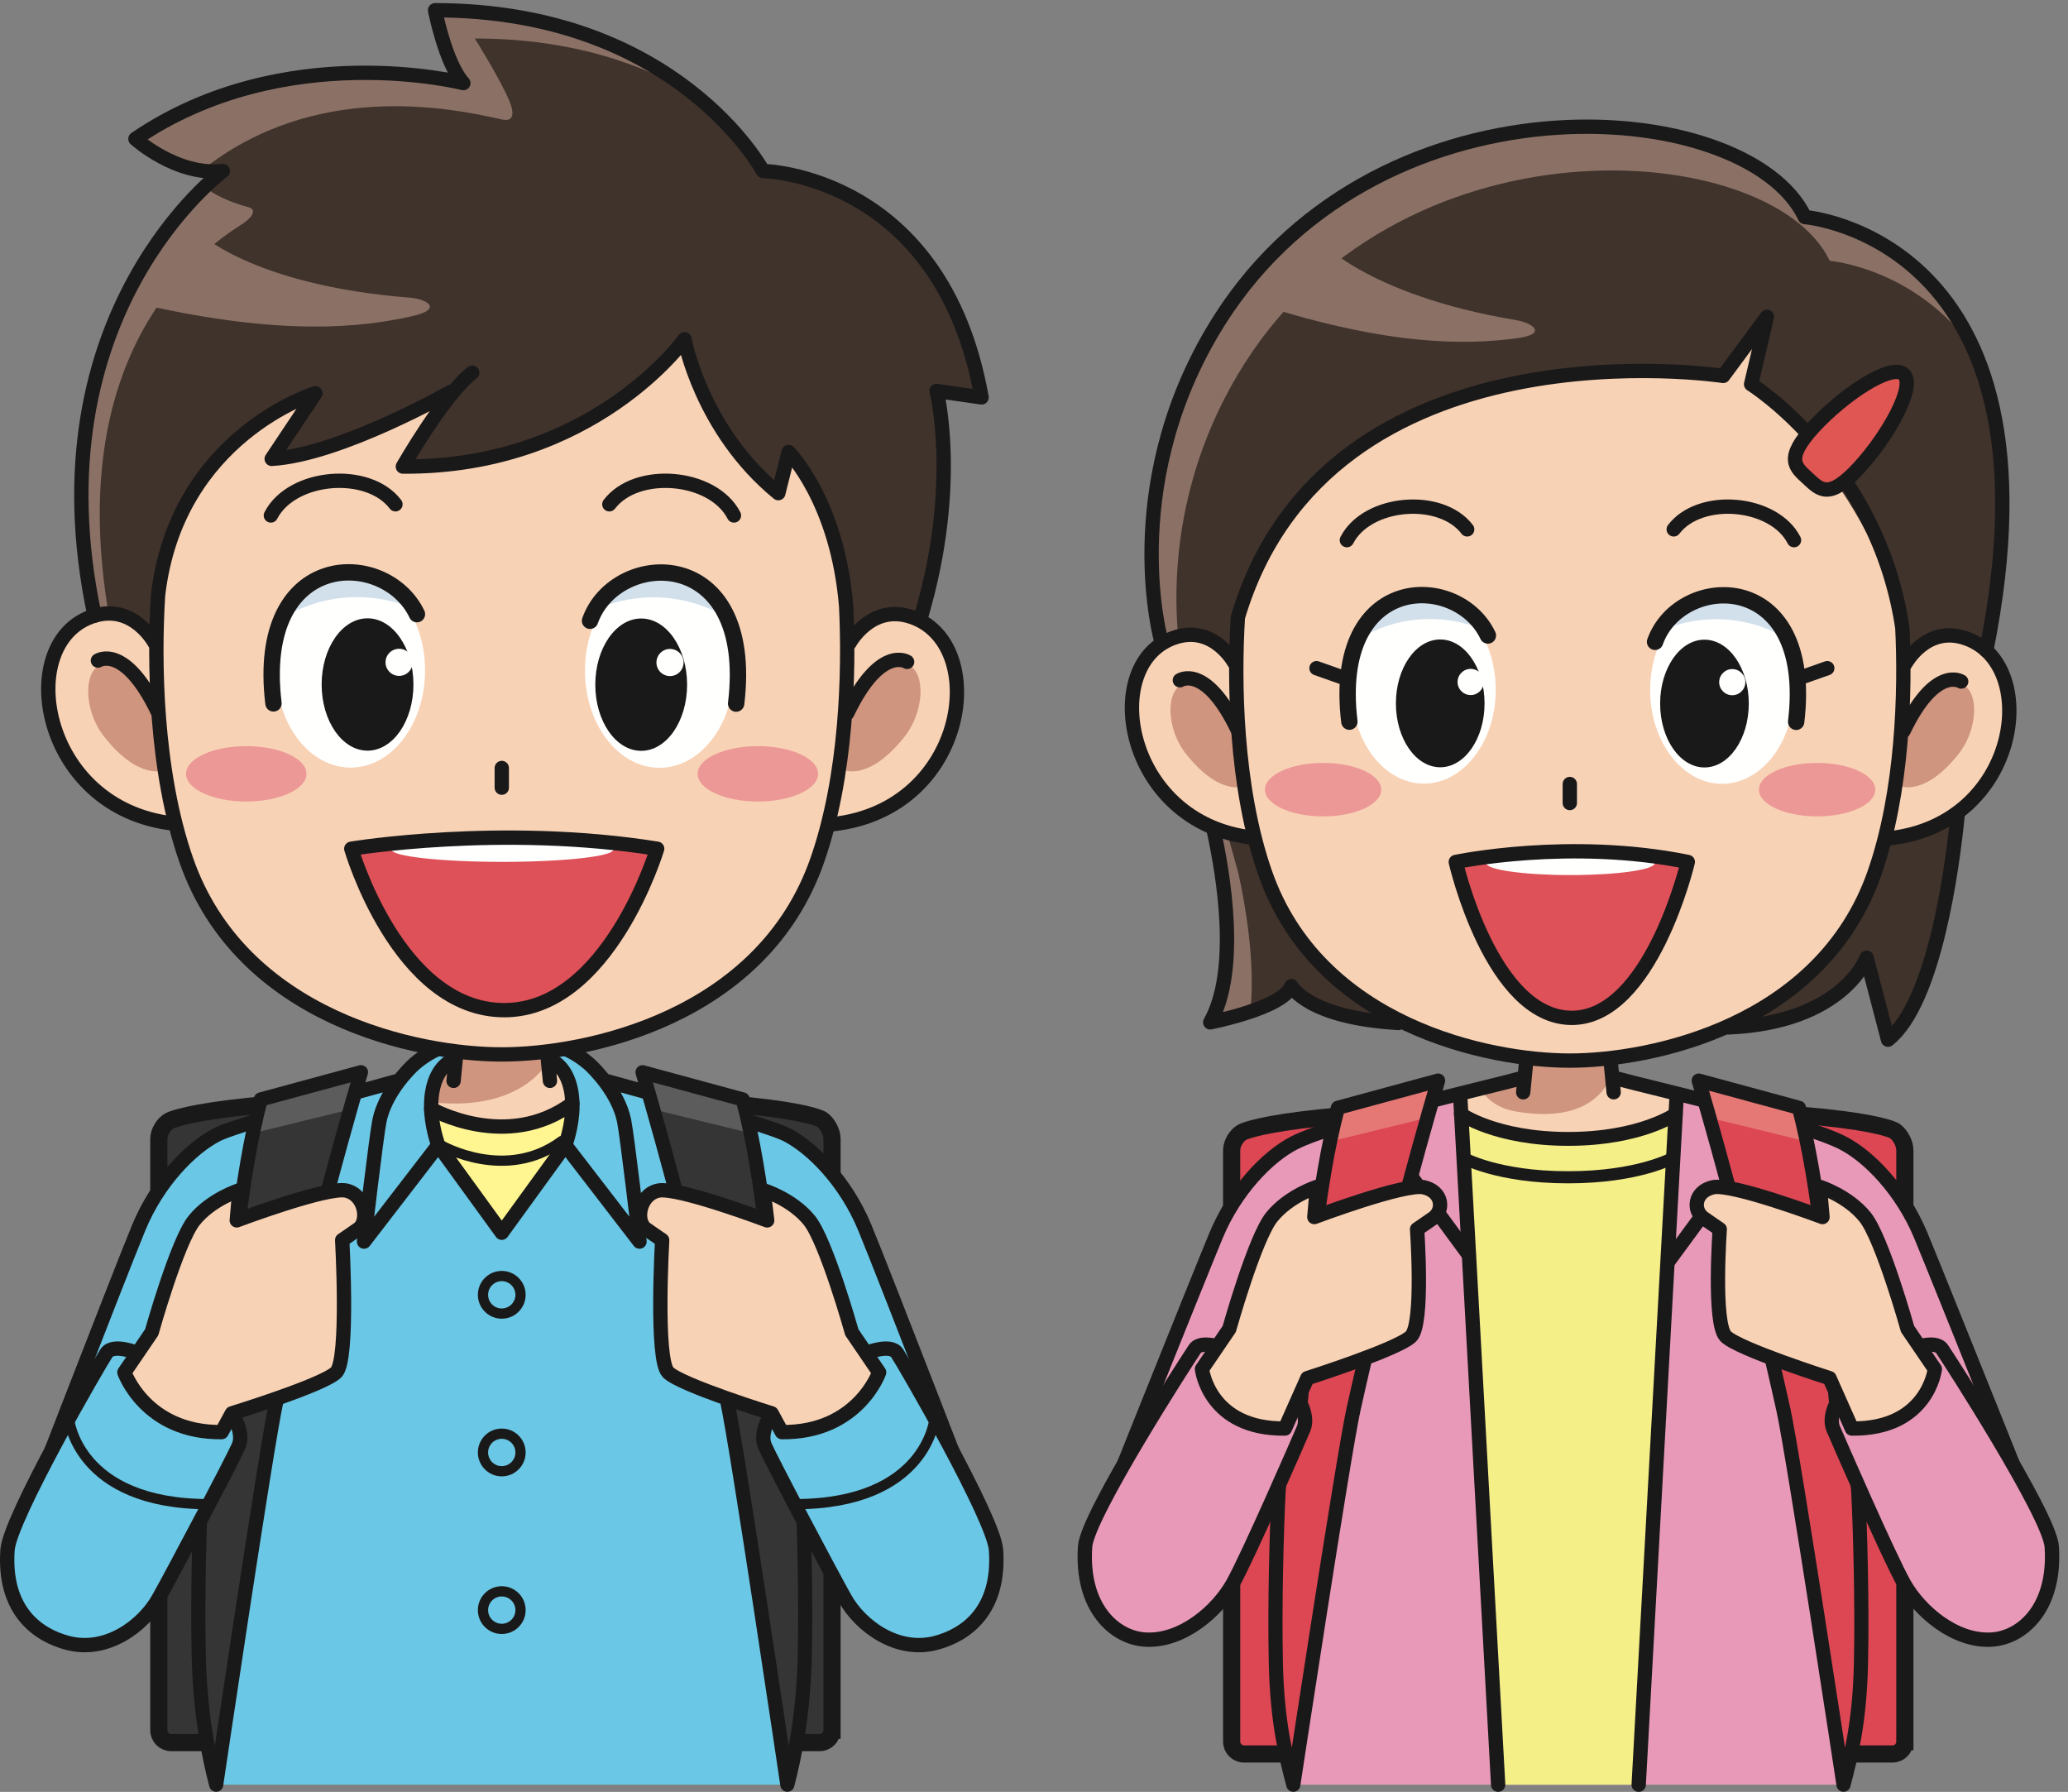 <?xml version="1.0" encoding="UTF-8"?>
<!DOCTYPE svg  PUBLIC '-//W3C//DTD SVG 1.1//EN'  'http://www.w3.org/Graphics/SVG/1.1/DTD/svg11.dtd'>
<svg version="1.1" viewBox="0 0 808 700" xmlns="http://www.w3.org/2000/svg">
<rect x="0" y="0" width="808" height="700" fill="#808080" stroke="none"/>
<path d="m325.08 675.94c0 2.648-2.164 4.812-4.812 4.812h-253.4c-2.648 0-4.812-2.164-4.812-4.812v-231.06c0-2.644 1.908-5.828 4.244-7.076 0 0 17.528-9.38 129.64-9.38 112.1 0 125.17 8.932 125.17 8.932 2.184 1.492 3.972 4.88 3.972 7.524v231.06" fill="#343534"/>
<path d="m325.08 675.94c0 2.648-2.164 4.812-4.812 4.812h-253.4c-2.648 0-4.812-2.164-4.812-4.812v-231.06c0-2.644 1.908-5.828 4.244-7.076 0 0 17.528-9.38 129.64-9.38 112.1 0 125.17 8.932 125.17 8.932 2.184 1.492 3.972 4.88 3.972 7.524v231.06z" fill-opacity="0" stroke="#1A1919" stroke-width="6.712"/>
<path d="m385.52 602.45c-15.972-42.144-52.572-132.86-52.572-132.86s-16.368-23.624-26.412-26.368c-7.48-2.044-42.16-11.724-67.388-19.552 0 0-11.424-12.22-16.372-14.088l-47.832-2.832c-3.652 1.376-18.848 15.292-18.848 15.292-25.468 8.14-60.976 18.952-69.128 21.18-9.48 2.592-27.2 25.352-27.2 25.352l-44.504 110.55 70.344 0.832v117.24h220.09v-114.65l16.58 0.196 63.244 19.704" fill="#6AC7E5"/>
<path d="m178.94 404.65-1.012 11.788-5.448 1.296s-4.044 9.156-2.56 16.68c3.736 3.528 22.044 5.688 26.62 5.688 6.296 0 27.108-9.06 27.108-9.06l-2.78-11.444-5.992-4.516-0.856-11.1" fill="#F8D2B5"/>
<path d="m178.44 395.95h36.092l0.304 17.556s-9.236 20.74-45.252 17.196l1.644-11.112 6.06-2.876 1.152-20.764" fill="#CF957E"/>
<path d="m168.49 433.19s29.536 16.892 55.14-2.148l-2.764 16.328-24.816 34.204-24.816-34.204-2.744-14.18" fill="#FFF691"/>
<path d="m744.25 680.39c0 2.644-2.168 4.808-4.812 4.808h-253.4c-2.644 0-4.808-2.164-4.808-4.808v-231.06c0-2.648 1.908-5.832 4.24-7.08 0 0 17.532-9.38 129.64-9.38 112.11 0 125.17 8.932 125.17 8.932 2.188 1.496 3.976 4.88 3.976 7.528v231.06" fill="#DD4754"/>
<path d="m744.25 680.39c0 2.644-2.168 4.808-4.812 4.808h-253.4c-2.644 0-4.808-2.164-4.808-4.808v-231.06c0-2.648 1.908-5.832 4.24-7.08 0 0 17.532-9.38 129.64-9.38 112.11 0 125.17 8.932 125.17 8.932 2.188 1.496 3.976 4.88 3.976 7.528v231.06z" fill-opacity="0" stroke="#1A1919" stroke-width="6.712"/>
<path d="m595.14 421.01c-15.636 4.32-72.98 17.088-89.46 25.46-10.22 5.192-23.22 18.528-30.556 36.192-7.332 17.664-48.664 120.99-48.664 120.99l10.68 5.548 65.5-31 2.816 119h215.08l5.604-115 73.016 21.452s-41.332-103.32-48.664-120.99c-7.336-17.664-20.336-31-30.556-36.192-16.48-8.372-73.824-21.14-89.46-25.46" fill="#E999B8"/>
<path d="m640.26 697.2h-54.92l-14.848-264.34h85.012l-15.244 264.34" fill="#F5EF88"/>
<path d="m598.11 409.1-1.008 11.784-26.204 5.808 0.128 10.904s29.612 7.848 44.688 6.952c15.272-0.908 39.648-8.16 39.648-8.16l0.444-8.864-25.332-7.332-1.712-11.092" fill="#F8D2B5"/>
<path d="m597.5 400.4h32.372l0.272 17.56s-3.588 22.072-37.776 16.264c-10.244-1.744-13.36-8.196-13.36-8.196l17.464-4.864 1.028-20.764" fill="#CF957E"/>
<path d="m538.54 442.13 35.316 48.064m113.58-45.844-35.316 48.068" fill-opacity="0" stroke="#1A1919" stroke-linecap="round" stroke-linejoin="round" stroke-width="5.6"/>
<path d="m203.38 505.82c0 4.052-3.284 7.336-7.336 7.336-4.048 0-7.332-3.284-7.332-7.336 0-4.044 3.284-7.332 7.332-7.332 4.052 0 7.336 3.288 7.336 7.332zm0 61.588c0 4.052-3.284 7.336-7.336 7.336-4.048 0-7.332-3.284-7.332-7.336 0-4.048 3.284-7.332 7.332-7.332 4.052 0 7.336 3.284 7.336 7.332zm0 61.584c0 4.052-3.284 7.336-7.336 7.336-4.048 0-7.332-3.284-7.332-7.336 0-4.044 3.284-7.332 7.332-7.332 4.052 0 7.336 3.288 7.336 7.332z" fill-opacity="0" stroke="#1A1919" stroke-width="4"/>
<path d="m236.73 422.25c25.772 7.12 63.352 17.324 70.54 20.976 10.22 5.192 23.22 18.528 30.552 36.192 7.336 17.664 48.668 124.66 48.668 124.66m-231.12-181.83c-25.776 7.12-63.352 17.324-70.544 20.976-10.22 5.192-23.216 18.528-30.552 36.192-7.332 17.664-48.668 124.66-48.668 124.66m173.33-199.43-1.712 17.596m0-8.272s-8.772 2.692-8.772 18.176c0 7.756 2.78 15.22 2.78 15.22l-29 37.664s4.76-41.08 6.04-47.284c2.212-10.732 11.264-20.056 13.848-22.276 7.652-6.56 15.152-7.724 15.152-7.724m35.888-3.1 1.712 17.596m0-8.272s8.772 2.692 8.772 18.176c0 7.756-2.78 15.22-2.78 15.22l29 37.664s-4.76-41.08-6.036-47.284c-2.212-10.732-11.264-20.056-13.852-22.276-7.652-6.56-15.148-7.724-15.148-7.724m6.036 39.62-24.816 34.204-24.816-34.204" fill-opacity="0" stroke="#1A1919" stroke-linecap="round" stroke-linejoin="round" stroke-width="5.6"/>
<path d="m84.468 697.2s19.572-132.08 23.5-149.79c10.7-48.248 23.972-97.696 33.072-128.54l-39.156 10.628c-7.956 29.968-11.828 72.86-14.268 112.41-0.808 13.188-8.32 25.712-8.912 37.552-0.736 14.668-1.572 43.744-1.056 67.224 0.492 22.56 3.964 39.712 6.82 50.508" fill="#343534"/>
<path d="m98.756 442.72 37-9.064 4.22-14.976-38.556 10.716-2.664 13.324" fill="#5B5C5B"/>
<path d="m84.468 697.2s19.572-132.08 23.5-149.79c10.7-48.248 23.972-97.696 33.072-128.54l-39.156 10.628c-7.956 29.968-11.828 72.86-14.268 112.41-0.808 13.188-8.32 25.712-8.912 37.552-0.736 14.668-1.572 43.744-1.056 67.224 0.492 22.56 3.964 39.712 6.82 50.508z" fill-opacity="0" stroke="#1A1919" stroke-linecap="round" stroke-linejoin="round" stroke-width="5.532"/>
<path d="m307.63 697.2s-19.572-132.08-23.496-149.79c-10.704-48.248-23.976-97.696-33.076-128.54l39.16 10.628c7.956 29.968 11.828 72.86 14.264 112.41 0.812 13.188 8.324 25.712 8.916 37.552 0.732 14.668 1.568 43.744 1.056 67.224-0.496 22.56-3.968 39.712-6.824 50.508" fill="#343534"/>
<path d="m293.34 442.72-37-9.064-4.22-14.976 38.556 10.716 2.664 13.324" fill="#5B5C5B"/>
<path d="m307.63 697.2s-19.572-132.08-23.496-149.79c-10.704-48.248-23.976-97.696-33.076-128.54l39.16 10.628c7.956 29.968 11.828 72.86 14.264 112.41 0.812 13.188 8.324 25.712 8.916 37.552 0.732 14.668 1.568 43.744 1.056 67.224-0.496 22.56-3.968 39.712-6.824 50.508z" fill-opacity="0" stroke="#1A1919" stroke-linecap="round" stroke-linejoin="round" stroke-width="5.532"/>
<path d="m53.752 528.57s-9.48-3.892-12.148 0c-2.664 3.892-37.812 64.58-38.664 76.892-1.668 24 11.964 33.304 23.48 36.344 15.208 4.02 29.52-6.676 35.52-17.344s29.064-54.364 31.328-59.668c2.268-5.308-2.664-12.668-2.664-12.668l-36.852-23.556" fill="#6AC7E5"/>
<path d="m53.752 528.57s-9.48-3.892-12.148 0c-2.664 3.892-37.812 64.58-38.664 76.892-1.668 24 11.964 33.304 23.48 36.344 15.208 4.02 29.52-6.676 35.52-17.344s29.064-54.364 31.328-59.668c2.268-5.308-2.664-12.668-2.664-12.668l-36.852-23.556z" fill-opacity="0" stroke="#1A1919" stroke-linecap="round" stroke-linejoin="round" stroke-width="5.6"/>
<path d="m86.604 559.46 4-7.336s35.76-11.016 40.76-16.016 2.332-51.664 2.332-51.664 2-1.336 6.296-4.336c4.292-3 2.704-13.332-4.708-15s-42.776 11.632-42.776 11.632l1.028-11.776s-11.016 3.496-17.68 11.784c-6.668 8.288-16.584 43.712-16.584 43.712l-10.668 15.664s8.252 23.652 38 23.336" fill="#F8D2B5"/>
<path d="m86.604 559.46 4-7.336s35.76-11.016 40.76-16.016 2.332-51.664 2.332-51.664 2-1.336 6.296-4.336c4.292-3 2.704-13.332-4.708-15s-42.776 11.632-42.776 11.632l1.028-11.776s-11.016 3.496-17.68 11.784c-6.668 8.288-16.584 43.712-16.584 43.712l-10.668 15.664s8.252 23.652 38 23.336z" fill-opacity="0" stroke="#1A1919" stroke-linecap="round" stroke-linejoin="round" stroke-width="5.6"/>
<path d="m26.928 554.06s2.928 33.544 54.708 33.544" fill-opacity="0" stroke="#1A1919" stroke-linecap="round" stroke-linejoin="round" stroke-width="4"/>
<path d="m168.49 433.19s29.536 16.892 55.14-2.148" fill-opacity="0" stroke="#1A1919" stroke-linecap="round" stroke-linejoin="round" stroke-width="5.6"/>
<path d="m172.67 447.57s25.056 14.328 46.784-1.824" fill-opacity="0" stroke="#1A1919" stroke-linecap="round" stroke-linejoin="round" stroke-width="4"/>
<path d="m338.35 528.57s9.476-3.892 12.144 0 37.812 64.58 38.668 76.892c1.664 24-11.968 33.304-23.484 36.344-15.204 4.02-29.516-6.676-35.516-17.344s-29.068-54.364-31.332-59.668c-2.264-5.308 2.664-12.668 2.664-12.668l36.856-23.556" fill="#6AC7E5"/>
<path d="m338.35 528.57s9.476-3.892 12.144 0 37.812 64.58 38.668 76.892c1.664 24-11.968 33.304-23.484 36.344-15.204 4.02-29.516-6.676-35.516-17.344s-29.068-54.364-31.332-59.668c-2.264-5.308 2.664-12.668 2.664-12.668l36.856-23.556z" fill-opacity="0" stroke="#1A1919" stroke-linecap="round" stroke-linejoin="round" stroke-width="5.6"/>
<path d="m305.49 559.46-4-7.336s-35.436-11-40.436-16-2.336-51.664-2.336-51.664-2-1.336-6.292-4.336-2.708-13.332 4.704-15 42.62 11.624 42.62 11.624l-1.432-11.78s11.256 3.492 17.924 11.78c6.664 8.288 16.58 43.712 16.58 43.712l10.668 15.664s-8.248 23.652-38 23.336" fill="#F8D2B5"/>
<path d="m305.49 559.46-4-7.336s-35.436-11-40.436-16-2.336-51.664-2.336-51.664-2-1.336-6.292-4.336-2.708-13.332 4.704-15 42.62 11.624 42.62 11.624l-1.432-11.78s11.256 3.492 17.924 11.78c6.664 8.288 16.58 43.712 16.58 43.712l10.668 15.664s-8.248 23.652-38 23.336z" fill-opacity="0" stroke="#1A1919" stroke-linecap="round" stroke-linejoin="round" stroke-width="5.6"/>
<path d="m365.17 554.06s-2.924 33.544-54.704 33.544" fill-opacity="0" stroke="#1A1919" stroke-linecap="round" stroke-linejoin="round" stroke-width="4"/>
<path d="m595.14 421.01c-15.636 4.32-72.98 17.088-89.46 25.46-10.22 5.192-23.22 18.528-30.556 36.192-7.332 17.664-48.664 120.99-48.664 120.99m170.39-194.54-1.712 17.592" fill-opacity="0" stroke="#1A1919" stroke-linecap="round" stroke-linejoin="round" stroke-width="5.6"/>
<path d="m505.32 697.2s19.576-128.84 23.5-146.54c10.704-48.244 23.976-97.692 33.076-128.53l-39.16 10.628c-7.956 29.968-11.828 72.86-14.268 112.41-0.808 13.188-8.32 25.712-8.912 37.556-0.736 14.668-1.572 43.744-1.056 67.224 0.492 22.556 3.968 36.464 6.82 47.26" fill="#DD4754"/>
<path d="m519.6 445.97 37-9.06 4.22-14.976-38.556 10.712-2.664 13.324" fill="#E57874"/>
<path d="m505.32 697.2s19.576-128.84 23.5-146.54c10.704-48.244 23.976-97.692 33.076-128.53l-39.16 10.628c-7.956 29.968-11.828 72.86-14.268 112.41-0.808 13.188-8.32 25.712-8.912 37.556-0.736 14.668-1.572 43.744-1.056 67.224 0.492 22.556 3.968 36.464 6.82 47.26z" fill-opacity="0" stroke="#1A1919" stroke-linecap="round" stroke-linejoin="round" stroke-width="5.532"/>
<path d="m478.96 527.01s-9.476-3.888-12.14 0c-2.668 3.892-41.996 64.844-42.852 77.152-1.664 24 11.592 35.636 23.48 36.348 14.432 0.864 28.196-11.164 34.196-21.832s25.412-55.208 27.676-60.512c2.268-5.304-2.664-12.668-2.664-12.668l-27.696-18.488" fill="#E999B8"/>
<path d="m478.96 527.01s-9.476-3.888-12.14 0c-2.668 3.892-41.996 64.844-42.852 77.152-1.664 24 11.592 35.636 23.48 36.348 14.432 0.864 28.196-11.164 34.196-21.832s25.412-55.208 27.676-60.512c2.268-5.304-2.664-12.668-2.664-12.668l-27.696-18.488z" fill-opacity="0" stroke="#1A1919" stroke-linecap="round" stroke-linejoin="round" stroke-width="5.6"/>
<path d="m502.05 558.06 8.744-19.684s35.524-11.308 40.524-16.308 2.356-41.868 2.356-41.868 2-1.336 6.292-4.336 3.756-10.388-3.656-12.056-42.78 11.636-42.78 11.636l1.032-11.78s-11.016 3.496-17.68 11.788c-6.668 8.288-16.588 43.708-16.588 43.708l-10.664 15.664s2.668 23.552 32.42 23.236" fill="#F8D2B5"/>
<path d="m502.05 558.06 8.744-19.684s35.524-11.308 40.524-16.308 2.356-41.868 2.356-41.868 2-1.336 6.292-4.336 3.756-10.388-3.656-12.056-42.78 11.636-42.78 11.636l1.032-11.78s-11.016 3.496-17.68 11.788c-6.668 8.288-16.588 43.708-16.588 43.708l-10.664 15.664s2.668 23.552 32.42 23.236z" fill-opacity="0" stroke="#1A1919" stroke-linecap="round" stroke-linejoin="round" stroke-width="5.6"/>
<path d="m36.936 240.51c-25.216-118.24 50.144-173.7 50.144-173.7-18.088 2.012-34.164-12.556-34.164-12.556 58.28-39.692 128.12-21.784 128.12-21.784-7.036-7.716-11.052-28.46-11.052-28.46 94.456 0 128.12 62.8 128.12 62.8s69.832 1.012 85.408 88.436l-17.584-2.516s9.188 35.884-5.812 87.264l-4.736 13.72-310.39 5.508-8.052-18.716" fill="#40332C"/>
<path d="m43.4 245.1c-19.068-100.68 28.32-143.1 50.388-157.02 6.328-3.988 5.788-6.46 3.42-7.092-7.296-1.936-14.076-5.064-17.176-8.016-18.108 17.368-63.492 71.904-43.096 167.54l6.464 4.588" fill="#8B7165"/>
<path d="m199.08 39.58c-3.664-8.796-13.568-24.544-13.568-24.544 38.292 0 66.588 10.324 86.708 22.596-20.016-16.404-52.784-33.62-102.24-33.62 0 0 4.016 20.744 11.052 28.46 0 0-69.836-17.908-128.12 21.784 0 0 15.844 8.62 25.812 12.364 44.176-35.184 96.932-24.588 117.32-19.96 5.356 1.216 4.548-3.424 3.032-7.08" fill="#8B7165"/>
<path d="m60.328 251s-8.116-15.052-23.392-10.488c-31.852 9.512-21.64 75.536 31 81.224" fill="#F8D2B5"/>
<path d="m331.91 251.25s8.116-15.06 23.388-10.496c31.856 9.52 23.388 75.536-30.076 81.228" fill="#F8D2B5"/>
<path d="m177.48 152.66c-9.784 11.572-20.076 29.6-20.076 29.6 74.352 0.504 110.03-49.736 110.03-49.736s6.532 35.504 36.672 60.124l4.02-16.08s19.096 19.096 22.472 60.216c1.268 25.5 0.268 66.24-11.284 99.288-21.604 61.828-90.54 75.84-123.26 75.84-32.72 0-101.66-14.012-123.26-75.84-12.208-34.936-12.624-78.456-11.044-103.5 7.228-62.536 61.488-78.948 61.488-78.948l-17.08 25.624c26.628-1.508 69.836-26.124 69.836-26.124l1.492-0.468" fill="#F8D2B5"/>
<path d="m166.08 261.92c0 20.956-13.028 37.948-29.088 37.948-16.064 0-29.096-16.992-29.096-37.948 0-20.96 13.032-37.944 29.096-37.944 16.06 0 29.088 16.984 29.088 37.944" fill="#FFFFFE"/>
<path d="m286.74 261.99c0 20.96-13.02 37.952-29.084 37.952-16.072 0-29.096-16.992-29.096-37.952s13.024-37.948 29.096-37.948c16.064 0 29.084 16.988 29.084 37.948" fill="#FFFFFE"/>
<path d="m119.75 302.3c0 5.972-10.532 10.816-23.532 10.816-12.992 0-23.532-4.844-23.532-10.816s10.54-10.82 23.532-10.82c13 0 23.532 4.848 23.532 10.82" fill="#EC9896"/>
<path d="m319.64 302.3c0 5.972-10.536 10.816-23.532 10.816-13.004 0-23.536-4.844-23.536-10.816s10.532-10.82 23.536-10.82c12.996 0 23.532 4.848 23.532 10.82" fill="#EC9896"/>
<path d="m64.084 300.91-2.348-24.292s-6.604-15.064-16.748-17.392c-13.06-3-13.328 17.124-4.356 28.488 13.728 17.396 23.452 13.196 23.452 13.196" fill="#CF957E"/>
<path d="m330.03 300.91 2.348-24.292s6.604-15.064 16.744-17.392c13.064-3 13.328 17.124 4.356 28.488-13.728 17.396-23.448 13.196-23.448 13.196" fill="#CF957E"/>
<path d="m139.55 233.27c6.736 0 13.16 1.216 19.08 3.364-5.32-7.756-13.036-12.664-21.644-12.664-9.728 0-18.312 6.244-23.592 15.808 7.708-4.128 16.624-6.508 26.156-6.508" fill="#D2E0EB"/>
<path d="m255.27 233.35c-6.74 0-13.16 1.22-19.088 3.368 5.332-7.76 13.048-12.672 21.652-12.672 9.724 0 18.308 6.248 23.592 15.804-7.708-4.112-16.624-6.5-26.156-6.5" fill="#D2E0EB"/>
<path d="m256.76 331.56s-18.916 63.064-59.748 63.064c-41.464 0-59.76-63.064-59.76-63.064s58.688-9.732 119.51 0" fill="#DF5158"/>
<path d="m239.65 331.9c0 2.64-19.412 4.792-43.348 4.792-23.948 0-43.356-2.152-43.356-4.792 0-2.644 19.408-4.8 43.356-4.8 23.936 0 43.348 2.156 43.348 4.8" fill="#FFFFFE"/>
<path d="m56.116 119.05c54.376 12.332 85.128 8.864 104.58 4.54 13.076-2.888 5.712-6.804-0.4-7.284-62.88-4.944-83.376-26.076-83.376-26.076l-20.804 28.82" fill="#8B7165"/>
<path d="m154.51 197c-10.688-14.056-40.516-11.492-48.68 4.368m132.25-4.368c10.692-14.056 40.516-11.492 48.684 4.368" fill-opacity="0" stroke="#1A1919" stroke-linecap="round" stroke-linejoin="round" stroke-width="5.6"/>
<g fill-opacity="0" stroke="#1A1919" stroke-linecap="round" stroke-linejoin="round">
<path d="m162.9 239.92c-12.208-25.728-63.36-25.852-56.052 34.86" stroke-width="6.4"/>
<path d="m60.328 251s-8.116-15.052-23.392-10.488c-31.852 9.512-21.64 75.536 31 81.224m-29.676-63.68s10.504-6.848 23.392 20.076" stroke-width="5.6"/>
</g>
<path d="m230.54 242.5c9.972-28.172 64.616-30.248 57.084 32.36" fill-opacity="0" stroke="#1A1919" stroke-linecap="round" stroke-linejoin="round" stroke-width="6.4"/>
<path d="m331.91 251.25s8.116-15.06 23.388-10.496c31.856 9.52 23.388 75.536-30.076 81.228m29.204-63.424s-10.5-6.852-23.392 20.076m-134.98 29.072v-7.688m60.708 31.54s-18.916 63.064-59.748 63.064c-41.464 0-59.76-63.064-59.76-63.064s58.688-9.732 119.51 0z" fill-opacity="0" stroke="#1A1919" stroke-linecap="round" stroke-linejoin="round" stroke-width="5.6"/>
<path d="m161.54 267.4c0 14.272-8.028 25.848-17.936 25.848-9.904 0-17.932-11.576-17.932-25.848 0-14.28 8.028-25.852 17.932-25.852 9.908 0 17.936 11.572 17.936 25.852" fill="#1A1919"/>
<path d="m232.59 267.47c0 14.276 8.032 25.848 17.936 25.848 9.912 0 17.936-11.572 17.936-25.848 0-14.28-8.024-25.852-17.936-25.852-9.904 0-17.936 11.572-17.936 25.852" fill="#1A1919"/>
<path d="m161.23 258.74c0 2.928-2.372 5.296-5.3 5.296-2.924 0-5.3-2.368-5.3-5.296s2.376-5.296 5.3-5.296c2.928 0 5.3 2.368 5.3 5.296" fill="#FFFFFE"/>
<path d="m267.08 258.81c0 2.936-2.376 5.304-5.304 5.304s-5.296-2.368-5.296-5.304c0-2.92 2.368-5.3 5.296-5.3s5.304 2.38 5.304 5.3" fill="#FFFFFE"/>
<path d="m184.53 145.59c-11.052 8.544-27.124 36.676-27.124 36.676 74.352 0.504 110.03-49.736 110.03-49.736s6.532 35.504 36.672 60.124l4.02-16.08s19.096 19.096 22.472 60.216c1.268 25.5 0.268 66.24-11.284 99.288-21.604 61.828-90.54 75.84-123.26 75.84-32.72 0-101.66-14.012-123.26-75.84-12.208-34.936-12.624-78.456-11.044-103.5 7.228-62.536 61.488-78.948 61.488-78.948l-17.08 25.624c26.628-1.508 69.836-26.124 69.836-26.124m-139.05 87.376c-25.216-118.24 50.144-173.7 50.144-173.7-18.088 2.012-34.164-12.556-34.164-12.556 58.28-39.692 128.12-21.784 128.12-21.784-7.036-7.716-11.052-28.46-11.052-28.46 94.456 0 128.12 62.8 128.12 62.8s69.832 1.012 85.408 88.436l-17.584-2.516s9.188 35.884-5.812 87.264m210.38 187.78 14.848 269.42m45.128-276.19c15.636 4.32 72.98 17.088 89.46 25.46 10.22 5.192 23.22 18.528 30.556 36.192 7.332 17.664 48.664 120.99 48.664 120.99m-170.39-194.54 1.712 17.592" fill-opacity="0" stroke="#1A1919" stroke-linecap="round" stroke-linejoin="round" stroke-width="5.6"/>
<path d="m720.29 697.2s-19.572-128.84-23.5-146.54c-10.704-48.244-23.976-97.692-33.072-128.53l39.16 10.628c7.952 29.968 11.828 72.86 14.264 112.41 0.808 13.188 8.32 25.712 8.916 37.556 0.732 14.668 1.568 43.744 1.052 67.224-0.492 22.556-3.968 36.464-6.82 47.26" fill="#DD4754"/>
<path d="m706 445.97-37-9.06-4.22-14.976 38.556 10.712 2.664 13.324" fill="#E57874"/>
<path d="m720.29 697.2s-19.572-128.84-23.5-146.54c-10.704-48.244-23.976-97.692-33.072-128.53l39.16 10.628c7.952 29.968 11.828 72.86 14.264 112.41 0.808 13.188 8.32 25.712 8.916 37.556 0.732 14.668 1.568 43.744 1.052 67.224-0.492 22.556-3.968 36.464-6.82 47.26z" fill-opacity="0" stroke="#1A1919" stroke-linecap="round" stroke-linejoin="round" stroke-width="5.532"/>
<path d="m746.65 527.01s9.476-3.888 12.14 0c2.668 3.892 41.996 64.844 42.852 77.152 1.664 24-11.588 35.636-23.48 36.348-14.428 0.864-28.196-11.164-34.196-21.832s-25.408-55.208-27.676-60.512c-2.264-5.304 2.664-12.668 2.664-12.668l27.696-18.488" fill="#E999B8"/>
<path d="m746.65 527.01s9.476-3.888 12.14 0c2.668 3.892 41.996 64.844 42.852 77.152 1.664 24-11.588 35.636-23.48 36.348-14.428 0.864-28.196-11.164-34.196-21.832s-25.408-55.208-27.676-60.512c-2.264-5.304 2.664-12.668 2.664-12.668l27.696-18.488z" fill-opacity="0" stroke="#1A1919" stroke-linecap="round" stroke-linejoin="round" stroke-width="5.6"/>
<path d="m723.56 558.06-8.748-19.684s-35.524-11.308-40.524-16.308-2.356-41.868-2.356-41.868-2-1.336-6.292-4.336-3.752-10.388 3.656-12.056c7.416-1.668 42.784 11.636 42.784 11.636l-1.032-11.78s11.016 3.496 17.68 11.788c6.668 8.288 16.584 43.708 16.584 43.708l10.664 15.664s-2.668 23.552-32.416 23.236" fill="#F8D2B5"/>
<path d="m723.56 558.06-8.748-19.684s-35.524-11.308-40.524-16.308-2.356-41.868-2.356-41.868-2-1.336-6.292-4.336-3.752-10.388 3.656-12.056c7.416-1.668 42.784 11.636 42.784 11.636l-1.032-11.78s11.016 3.496 17.68 11.788c6.668 8.288 16.584 43.708 16.584 43.708l10.664 15.664s-2.668 23.552-32.416 23.236zm-68.448-130.28-14.848 269.42" fill-opacity="0" stroke="#1A1919" stroke-linecap="round" stroke-linejoin="round" stroke-width="5.6"/>
<path d="m570.77 435.15s13.588 9.764 41.964 9.764c28.372 0 42.032-9.764 42.032-9.764" fill-opacity="0" stroke="#1A1919" stroke-linecap="round" stroke-linejoin="round" stroke-width="5.42"/>
<path d="m571.65 452.28s13.28 7.628 41.016 7.628 41.084-7.628 41.084-7.628" fill-opacity="0" stroke="#1A1919" stroke-linecap="round" stroke-linejoin="round" stroke-width="4.736"/>
<path d="m675.47 401.36c44.876-1.992 53.828-27.22 53.828-27.22l8.376 32.02c18.28-14.488 25.236-68.052 27.196-87.788l11.216-64.28c32.296-161.26-70.888-169.29-70.888-169.29-22.96-48.24-170.44-58.912-231.57 44.908-36.584 62.136-19.888 120.8-19.888 120.8l20.364 73.364c3.86 17.352 10.276 55.088-1.256 75.512 0 0 28.492-5.532 31.712-14.164 0 0 6.248 12.396 41.836 14.396" fill="#40332C"/>
<path d="m488.54 395.18c2.004-19.376-1.988-41.912-4.728-54.22l-20.368-73.356s-16.692-58.672 19.888-120.8c61.132-103.82 208.62-93.148 231.58-44.908 0 0 33.416 2.62 56.264 34.592-21.376-48.2-65.976-51.684-65.976-51.684-22.96-48.24-170.44-58.912-231.57 44.908-36.584 62.136-19.888 120.8-19.888 120.8l20.364 73.364c3.86 17.352 10.276 55.088-1.256 75.512 0 0 7.796-1.524 15.692-4.204" fill="#8B7165"/>
<path d="m482.3 258.94s-7.84-14.54-22.588-10.132c-30.752 9.188-20.892 72.936 29.936 78.436" fill="#F8D2B5"/>
<path d="m744.54 259.19s7.84-14.544 22.572-10.136c30.768 9.196 22.596 72.936-29.024 78.444" fill="#F8D2B5"/>
<path d="m483.66 241.14c35.6-117.41 189.63-94.292 189.63-94.292l17.088-23.092-6.192 26.332s47.172 41.156 59.088 95.124c1.22 24.624 0.256 63.964-10.892 95.88-20.868 59.7-87.432 73.236-119.03 73.236-31.596 0-98.156-13.536-119.02-73.236-11.784-33.732-12.192-75.764-10.668-99.952" fill="#F8D2B5"/>
<path d="m584.41 269.49c0 20.24-12.576 36.632-28.092 36.632-15.5 0-28.092-16.392-28.092-36.632s12.592-36.648 28.092-36.648c15.516 0 28.092 16.408 28.092 36.648" fill="#FFFFFE"/>
<path d="m700.92 269.56c0 20.228-12.576 36.636-28.084 36.636-15.516 0-28.088-16.408-28.088-36.636 0-20.24 12.572-36.644 28.088-36.644 15.508 0 28.084 16.404 28.084 36.644" fill="#FFFFFE"/>
<path d="m539.67 308.48c0 5.768-10.164 10.448-22.712 10.448-12.552 0-22.724-4.68-22.724-10.448 0-5.764 10.172-10.444 22.724-10.444 12.548 0 22.712 4.68 22.712 10.444" fill="#EC9896"/>
<path d="m732.7 308.48c0 5.768-10.184 10.448-22.728 10.448-12.556 0-22.728-4.68-22.728-10.448 0-5.764 10.172-10.444 22.728-10.444 12.544 0 22.728 4.68 22.728 10.444" fill="#EC9896"/>
<path d="m485.92 307.13-2.264-23.452s-6.376-14.548-16.164-16.788c-12.616-2.9-12.876 16.532-4.212 27.5 13.26 16.804 22.64 12.74 22.64 12.74" fill="#CF957E"/>
<path d="m742.72 307.13 2.272-23.452s6.372-14.548 16.164-16.788c12.616-2.9 12.868 16.532 4.208 27.5-13.256 16.804-22.644 12.74-22.644 12.74" fill="#CF957E"/>
<path d="m558.8 241.82c6.504 0 12.708 1.184 18.428 3.256-5.14-7.492-12.588-12.236-20.908-12.236-9.384 0-17.672 6.032-22.78 15.26 7.452-3.976 16.056-6.28 25.26-6.28" fill="#D2E0EB"/>
<path d="m670.54 241.9c-6.52 0-12.72 1.18-18.436 3.248 5.14-7.484 12.592-12.224 20.896-12.224 9.4 0 17.68 6.024 22.78 15.256-7.444-3.98-16.044-6.28-25.24-6.28" fill="#D2E0EB"/>
<path d="m659.45 336.72s-14.352 60.904-45.324 60.904c-31.444 0-45.328-60.904-45.328-60.904s44.516-9.38 90.652 0" fill="#DF5158"/>
<path d="m492.22 118.96c51.252 16.452 81.132 15.72 100.21 13.204 12.82-1.68 6.068-6.064 0.224-7.044-60.068-10.064-77.992-32.124-77.992-32.124l-22.444 25.964" fill="#8B7165"/>
<path d="m646.48 337.22c0 2.56-14.72 4.628-32.876 4.628-18.164 0-32.896-2.068-32.896-4.628 0-2.552 14.732-4.628 32.896-4.628 18.156 0 32.876 2.076 32.876 4.628" fill="#FFFFFE"/>
<path d="m453.74 250.51s-16.696-58.664 19.888-120.8c61.132-103.82 208.61-93.148 231.57-44.908 0 0 103.18 8.036 70.888 169.29m-301.98 69.78c3.86 17.352 10.276 55.088-1.256 75.512 0 0 28.492-5.532 31.712-14.164 0 0 6.248 12.396 41.836 14.396m218.48-81.244c-1.96 19.736-8.916 73.3-27.196 87.788l-8.376-32.02s-8.952 25.228-53.828 27.22m-102.23-194.56c-10.32-13.584-39.128-11.12-47.004 4.212m127.7-4.212c10.328-13.584 39.128-11.12 47.008 4.212" fill-opacity="0" stroke="#1A1919" stroke-linecap="round" stroke-linejoin="round" stroke-width="5.6"/>
<path d="m581.34 248.25c-11.784-24.852-61.172-24.96-54.12 33.664" fill-opacity="0" stroke="#1A1919" stroke-linecap="round" stroke-linejoin="round" stroke-width="6.4"/>
<path d="m482.3 258.94s-7.84-14.54-22.588-10.132c-30.752 9.188-20.892 72.936 29.936 78.436m-28.656-61.496s10.144-6.612 22.58 19.388" fill-opacity="0" stroke="#1A1919" stroke-linecap="round" stroke-linejoin="round" stroke-width="5.6"/>
<g fill-opacity="0" stroke="#1A1919" stroke-linecap="round" stroke-linejoin="round">
<path d="m646.66 250.73c9.636-27.196 62.396-29.2 55.128 31.248" stroke-width="6.4"/>
<path d="m744.54 259.19s7.84-14.544 22.572-10.136c30.768 9.196 22.596 72.936-29.024 78.444m28.18-61.256s-10.124-6.608-22.572 19.388m-130.35 28.068v-7.416m46.104 30.444s-14.352 60.904-45.324 60.904c-31.444 0-45.328-60.904-45.328-60.904s44.516-9.38 90.652 0z" stroke-width="5.6"/>
</g>
<path d="m580.04 274.78c0 13.78-7.76 24.956-17.324 24.956-9.568 0-17.316-11.176-17.316-24.956 0-13.792 7.748-24.972 17.316-24.972 9.564 0 17.324 11.18 17.324 24.972" fill="#1A1919"/>
<path d="m648.64 274.85c0 13.788 7.748 24.96 17.312 24.96 9.58 0 17.328-11.172 17.328-24.96 0-13.784-7.748-24.96-17.328-24.96-9.564 0-17.312 11.176-17.312 24.96" fill="#1A1919"/>
<path d="m579.73 266.42c0 2.824-2.292 5.112-5.12 5.112s-5.116-2.288-5.116-5.112c0-2.828 2.288-5.12 5.116-5.12s5.12 2.292 5.12 5.12" fill="#FFFFFE"/>
<path d="m681.94 266.49c0 2.824-2.3 5.108-5.12 5.108s-5.112-2.284-5.112-5.108 2.292-5.112 5.112-5.112 5.12 2.288 5.12 5.112" fill="#FFFFFE"/>
<path d="m483.66 241.14c35.084-117.93 189.63-94.292 189.63-94.292l17.088-23.092-6.192 26.332s49.504 31.016 59.088 95.124c1.22 24.624 0.256 63.964-10.892 95.88-20.868 59.7-87.432 73.236-119.03 73.236-31.596 0-98.156-13.536-119.02-73.236-11.784-33.732-12.192-75.764-10.668-99.952z" fill-opacity="0" stroke="#1A1919" stroke-linecap="round" stroke-linejoin="round" stroke-width="5.6"/>
<path d="m743.82 146.22c4.82 4.452-5.948 23.988-17.576 36.596-11.636 12.6-15.1 8.508-19.916 4.052-4.828-4.448-9.188-7.576 2.436-20.18 11.636-12.596 30.224-24.92 35.056-20.468" fill="#E05652"/>
<path d="m743.82 146.22c4.82 4.452-5.948 23.988-17.576 36.596-11.636 12.6-15.1 8.508-19.916 4.052-4.828-4.448-9.188-7.576 2.436-20.18 11.636-12.596 30.224-24.92 35.056-20.468zm-229.44 114.81 11 3.88m188.56-3.88-11 3.88" fill-opacity="0" stroke="#1A1919" stroke-linecap="round" stroke-linejoin="round" stroke-width="5.6"/>
</svg>
